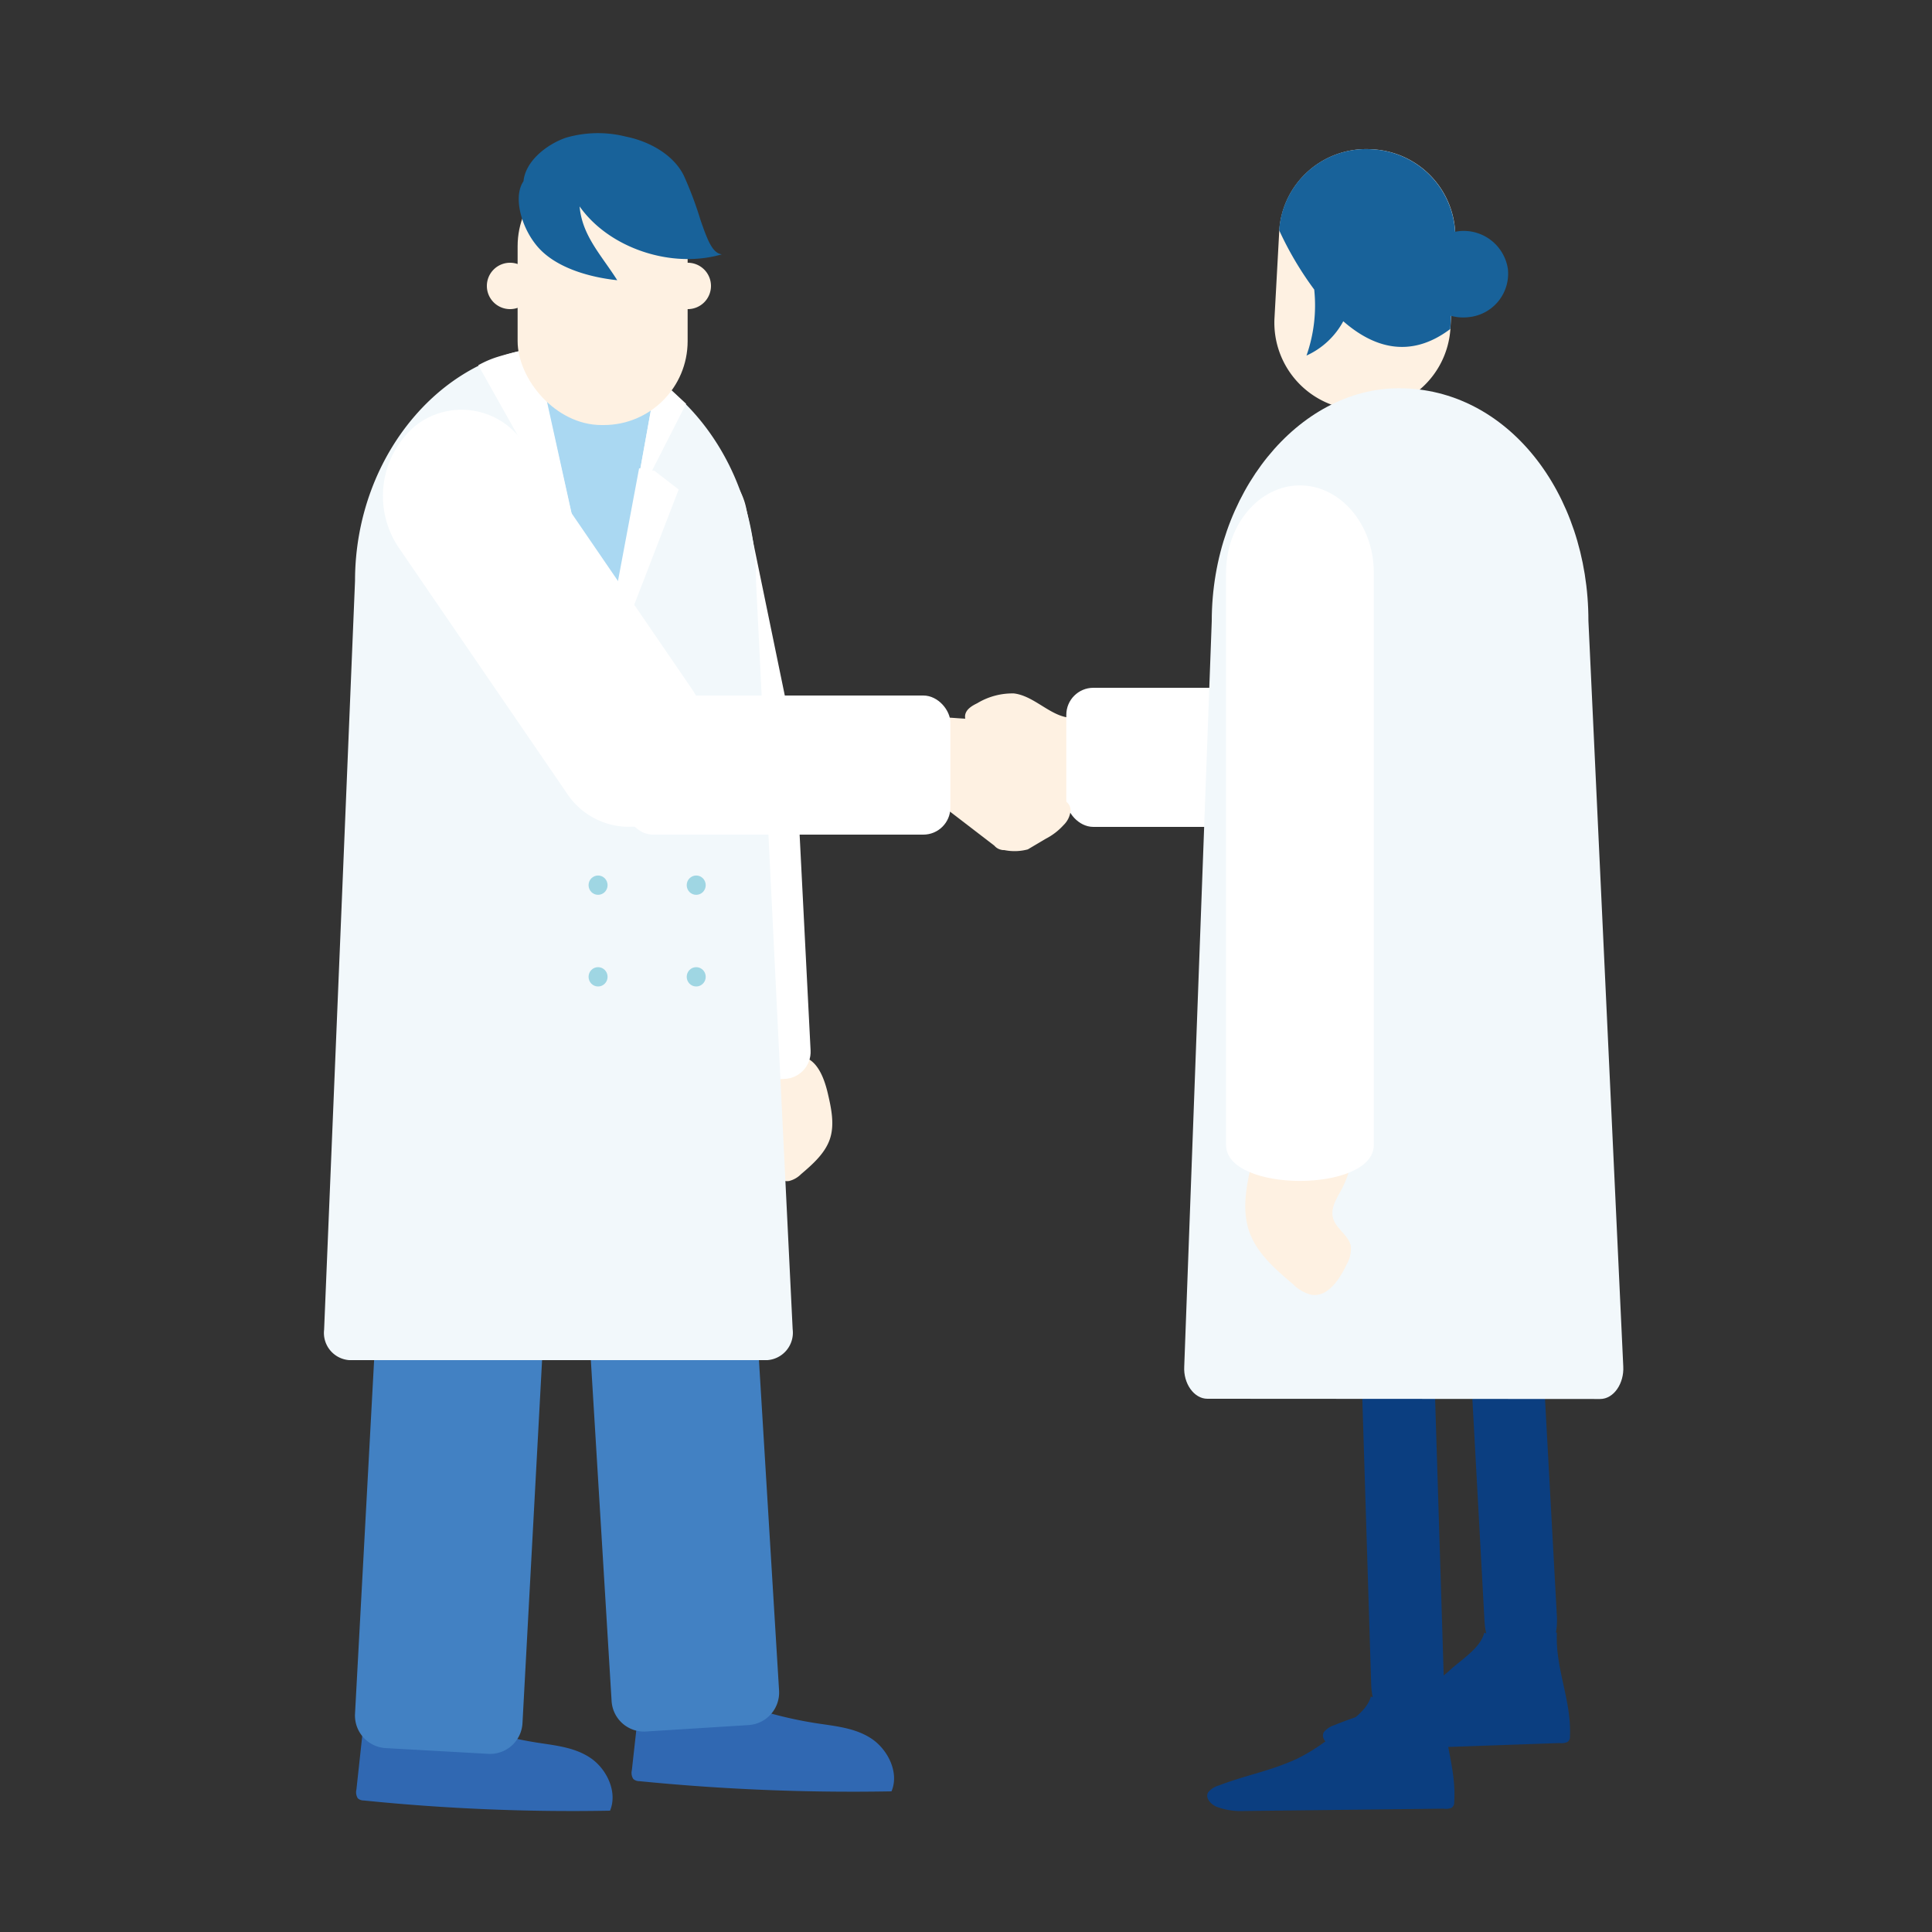 <svg xmlns="http://www.w3.org/2000/svg" viewBox="0 0 250 250"><rect x="0" y="0" width="250" height="250" fill="#333333" stroke="none"/><title>illust</title><path d="M199.89,213.47l-5.8.33c-1,.06-1.9-1.8-2-4.12l-3.34-61.12c-.13-2.32.58-4.27,1.57-4.32l5.8-.33c1-.06,1.9,1.8,2,4.12l3.34,61.12C201.59,211.46,200.88,213.41,199.89,213.47Z" fill="#0b3e80"/><path d="M192.06,211.27c-.44,1.83-2.51,3.18-4.16,4.59a24.28,24.28,0,0,1-5.25,3.7c-3.61,1.73-6.23,2.12-10,3.68a2.8,2.8,0,0,0-1.33.88c-.41.67.19,1.47,1.07,1.85a9,9,0,0,0,3,.51l26.39-.93a1.89,1.89,0,0,0,1.07-.15.79.79,0,0,0,.3-.7c.22-4.66-1.91-8.77-1.69-13.43-2.26-.26-4.16,1.33-6.42,1.07" fill="#0b3e80"/><path d="M185.17,221.91l-5.81.19c-1,0-1.86-1.84-1.93-4.16l-1.9-61.18c-.07-2.32.68-4.25,1.67-4.29l5.81-.19c1,0,1.86,1.84,1.93,4.16l1.9,61.18C186.91,219.95,186.16,221.88,185.17,221.91Z" fill="#0b3e80"/><path d="M177.39,219.53c-.48,1.82-2.58,3.12-4.26,4.49a24.28,24.28,0,0,1-5.33,3.58c-3.65,1.65-6.28,2-10.09,3.44a2.8,2.8,0,0,0-1.35.85c-.43.66.16,1.47,1,1.88a9,9,0,0,0,3,.58l26.41-.31a1.89,1.89,0,0,0,1.08-.12.79.79,0,0,0,.32-.69c.33-4.65-1.7-8.81-1.37-13.47-2.25-.31-4.19,1.23-6.44.92" fill="#0b3e80"/><path d="M103.5,136.71c2.15.14,3.13,2.68,3.62,4.78.45,1.93.89,4,.28,5.86s-2.22,3.29-3.75,4.59a3.3,3.3,0,0,1-1.54.88c-1.38.21-2.36-1.28-3-2.54a2.7,2.7,0,0,1-.37-1.52c.15-1,1.28-1.51,1.52-2.46a3.55,3.55,0,0,0-.74-2.39A8.77,8.77,0,0,1,100,135Z" fill="#fef1e2"/><rect x="86.24" y="97.42" width="17.76" height="42.49" rx="3.5" ry="3.5" transform="translate(-5.9 4.98) rotate(-2.91)" fill="#fff"/><path d="M96.1,107.28h0a8.75,8.75,0,0,1-10.42-6.82L79.32,69.6A9.05,9.05,0,0,1,86.15,59h0a8.75,8.75,0,0,1,10.42,6.82l6.36,30.86A9.05,9.05,0,0,1,96.1,107.28Z" fill="#fff"/><path d="M61.35,223.5a50.47,50.47,0,0,0,8.18,2c2.37.37,4.86.6,6.91,2s3.51,4.36,2.5,6.8a266.71,266.71,0,0,1-31.88-1.32,1.11,1.11,0,0,1-.76-.28,1.48,1.48,0,0,1-.18-1.13l.82-7.55Z" fill="#3068b2"/><path d="M97.35,221a52.7,52.7,0,0,0,8.37,2c2.43.37,5,.6,7.08,2s3.59,4.36,2.56,6.8a279.53,279.53,0,0,1-32.64-1.32,1.15,1.15,0,0,1-.77-.28,1.45,1.45,0,0,1-.19-1.13l.84-7.55Z" fill="#3068b2"/><path d="M83.54,224.06l13.38-.84a4.22,4.22,0,0,0,3.89-4.48l-3.72-61.1a4.2,4.2,0,0,0-4.41-4l-13.38.84A4.22,4.22,0,0,0,75.42,159l3.72,61.1A4.2,4.2,0,0,0,83.54,224.06Z" fill="#4281c3"/><path d="M49.85,226.2l13.38.75a4.2,4.2,0,0,0,4.38-4l3.3-61.12A4.22,4.22,0,0,0,67,157.38l-13.38-.75a4.2,4.2,0,0,0-4.38,4l-3.3,61.12A4.22,4.22,0,0,0,49.85,226.2Z" fill="#4281c3"/><path d="M45.18,176a3.53,3.53,0,0,1-3.24-3.94l4-96.88c0-16.65,12-30.26,26-30.26h0c14,0,25.89,13.62,25.89,30.27L102.57,172a3.56,3.56,0,0,1-3.27,4Z" fill="#f2f8fb"/><polygon points="69.24 60.32 64.67 61.92 80.81 96.51 72.24 58.77 69.24 60.32" fill="#eff2f4"/><path d="M69.24,45c0,.84,9.09,40.75,9.09,40.75l7-38.79Z" fill="#aad8f2"/><path d="M61.89,47.26l12.92,23L69.24,45a45.78,45.78,0,0,0-4.55,1.09A13,13,0,0,0,61.89,47.26Z" fill="#fff"/><polygon points="84.56 51.19 81.96 65.64 88.78 52.25 86.73 50.34 84.44 48.62 84.56 51.19" fill="#fff"/><polygon points="84.68 60.92 87.82 63.34 77.98 88.86 77.98 85.77 82.7 60.6 84.68 60.92" fill="#fff"/><rect x="66.98" y="21" width="22" height="34" rx="10.86" ry="10.86" fill="#fef1e2"/><path d="M69,37a3,3,0,0,1-3,3h0a3,3,0,0,1-3-3h0a3,3,0,0,1,3-3h0a3,3,0,0,1,3,3Z" fill="#fef1e2"/><path d="M92,37a3,3,0,0,1-3,3h0a3,3,0,0,1-3-3h0a3,3,0,0,1,3-3h0a3,3,0,0,1,3,3Z" fill="#fef1e2"/><ellipse cx="90.09" cy="102.68" rx="1.23" ry="1.25" fill="#9fd6e3"/><ellipse cx="77.39" cy="102.68" rx="1.23" ry="1.25" fill="#9fd6e3"/><ellipse cx="90.09" cy="114.54" rx="1.23" ry="1.25" fill="#9fd6e3"/><ellipse cx="77.39" cy="114.54" rx="1.23" ry="1.25" fill="#9fd6e3"/><ellipse cx="90.09" cy="126.4" rx="1.23" ry="1.25" fill="#9fd6e3"/><ellipse cx="77.39" cy="126.4" rx="1.23" ry="1.25" fill="#9fd6e3"/><path d="M119.91,92.87c3-.27,5.07.45,8.08,0a1.27,1.27,0,0,0,.83.41,13.22,13.22,0,0,1,1.65.49,5.84,5.84,0,0,1,1.84,1,4.89,4.89,0,0,1,1.22,1.73,4.47,4.47,0,0,1,.43,2,5.36,5.36,0,0,1-.64,2.11,8.08,8.08,0,0,1-1.87,2.57,4.31,4.31,0,0,1-2.89,1.13c-1.6,0-3-1.17-4.45-1.74-1.25-.47-2.61-.55-3.86-1a.86.86,0,0,1-.38-.23c-.09-.11-1.07,0-1.11-.16a27.56,27.56,0,0,1-.23-5.6Z" fill="#fef1e2"/><path d="M139.13,92.86c-2.86.3-5.07-2.79-7.93-3.13A8.8,8.8,0,0,0,126.45,91c-.68.33-1.44.78-1.56,1.54-.14,1,.85,1.67,1.74,2s2,.59,2.38,1.46a2.13,2.13,0,0,1-.52,2.32,5.05,5.05,0,0,1-2.2,1.16,20.37,20.37,0,0,1-6.44.89,1.31,1.31,0,0,0-.82.15c-.65.47,0,1.48.64,2l9,6.91a1.6,1.6,0,0,0,2.38.07l6.08-4.15a5.88,5.88,0,0,0,1.28-1.06c1.08-1.31.86-3.24.58-4.92Z" fill="#fef1e2"/><rect x="137.98" y="89" width="42" height="18" rx="3.5" ry="3.5" fill="#fff"/><path d="M133,109.91a6.61,6.61,0,0,1-3,.1,1.5,1.5,0,0,1-.73-.3.62.62,0,0,1-.18-.72,1,1,0,0,1,.38-.33c2.5-1.47,4.5-3.75,7.14-4.92a1.82,1.82,0,0,1,.91-.21,1.36,1.36,0,0,1,1,1.48,3,3,0,0,1-.89,1.75,8.08,8.08,0,0,1-2.3,1.77Z" fill="#fef1e2"/><path d="M129.09,96.49a10.48,10.48,0,0,1,2.32,3.06,1.72,1.72,0,0,1,.17.73.73.73,0,0,1-.36.63,1.1,1.1,0,0,1-1-.14l-2.95-1.43c-.22-.11-.47-.27-.46-.51s.33-.43.36-.69Z" fill="#fef1e2"/><path d="M67.74,23.45c-1.49,2.17-.1,6.65,2.32,9s6.41,3.45,9.81,3.81C77.81,33,75.33,30.51,75,26.71c3.86,5.48,12,8.09,18.4,6.2-1.16-.16-1.78-1.6-2.76-4.46a47.41,47.41,0,0,0-2.16-5.74C87.14,20,84,18.28,81,17.68a14.83,14.83,0,0,0-7.77.14C70.75,18.68,68,20.83,67.74,23.45Z" fill="#18629a"/><path d="M175.68,53.05h0a11.31,11.31,0,0,1-10.77-11.74l.63-11.52a11.27,11.27,0,0,1,12-10.47h0a11.31,11.31,0,0,1,10.77,11.74l-.63,11.52A11.27,11.27,0,0,1,175.68,53.05Z" fill="#fef1e2"/><path d="M188.64,29.93l-.35.06a11.34,11.34,0,0,0-10.77-10.67h0a11.27,11.27,0,0,0-12,10.47,43.08,43.08,0,0,0,4.54,7.68,19.59,19.59,0,0,1-1,8.54,10.2,10.2,0,0,0,4.76-4.44c3.75,3.28,8.54,5,13.85,1l.09-1.7a6,6,0,0,0,2.27.17,5.65,5.65,0,0,0,5.09-6.23A5.78,5.78,0,0,0,188.64,29.93Z" fill="#18629a"/><path d="M156.24,181c-1.75,0-3.13-2-3-4.18l3.56-96.44c0-16.55,11.23-30.14,24.23-30.14v0c14,0,24.51,13.53,24.51,30.08l4.51,96.5c.12,2.17-1.21,4.21-3,4.21Z" fill="#f2f8fb"/><path d="M167.58,142.88c-3.29.21-4.8,4.11-5.55,7.32-.69,3-1.37,6.09-.43,9s3.4,5,5.74,7a5.05,5.05,0,0,0,2.37,1.35c2.12.32,3.62-2,4.53-3.9a4.13,4.13,0,0,0,.57-2.33c-.23-1.48-2-2.32-2.33-3.77-.32-1.27.51-2.51,1.13-3.66a13.44,13.44,0,0,0-.74-13.68Z" fill="#fef1e2"/><path d="M158.65,148.16V74.09c0-6.2,4.3-11.28,9.56-11.28h0c5.26,0,9.56,5.08,9.56,11.28v74.07C177.77,154.36,158.65,154.36,158.65,148.16Z" fill="#fff"/><path d="M87.52,104.79h0a9.63,9.63,0,0,1-14.25-2.26L51.6,70.87a11.94,11.94,0,0,1,2-15.65h0a9.63,9.63,0,0,1,14.25,2.26L89.52,89.14A11.94,11.94,0,0,1,87.52,104.79Z" fill="#fff"/><rect x="80.98" y="90" width="42" height="18" rx="3.5" ry="3.5" fill="#fff"/></svg>
